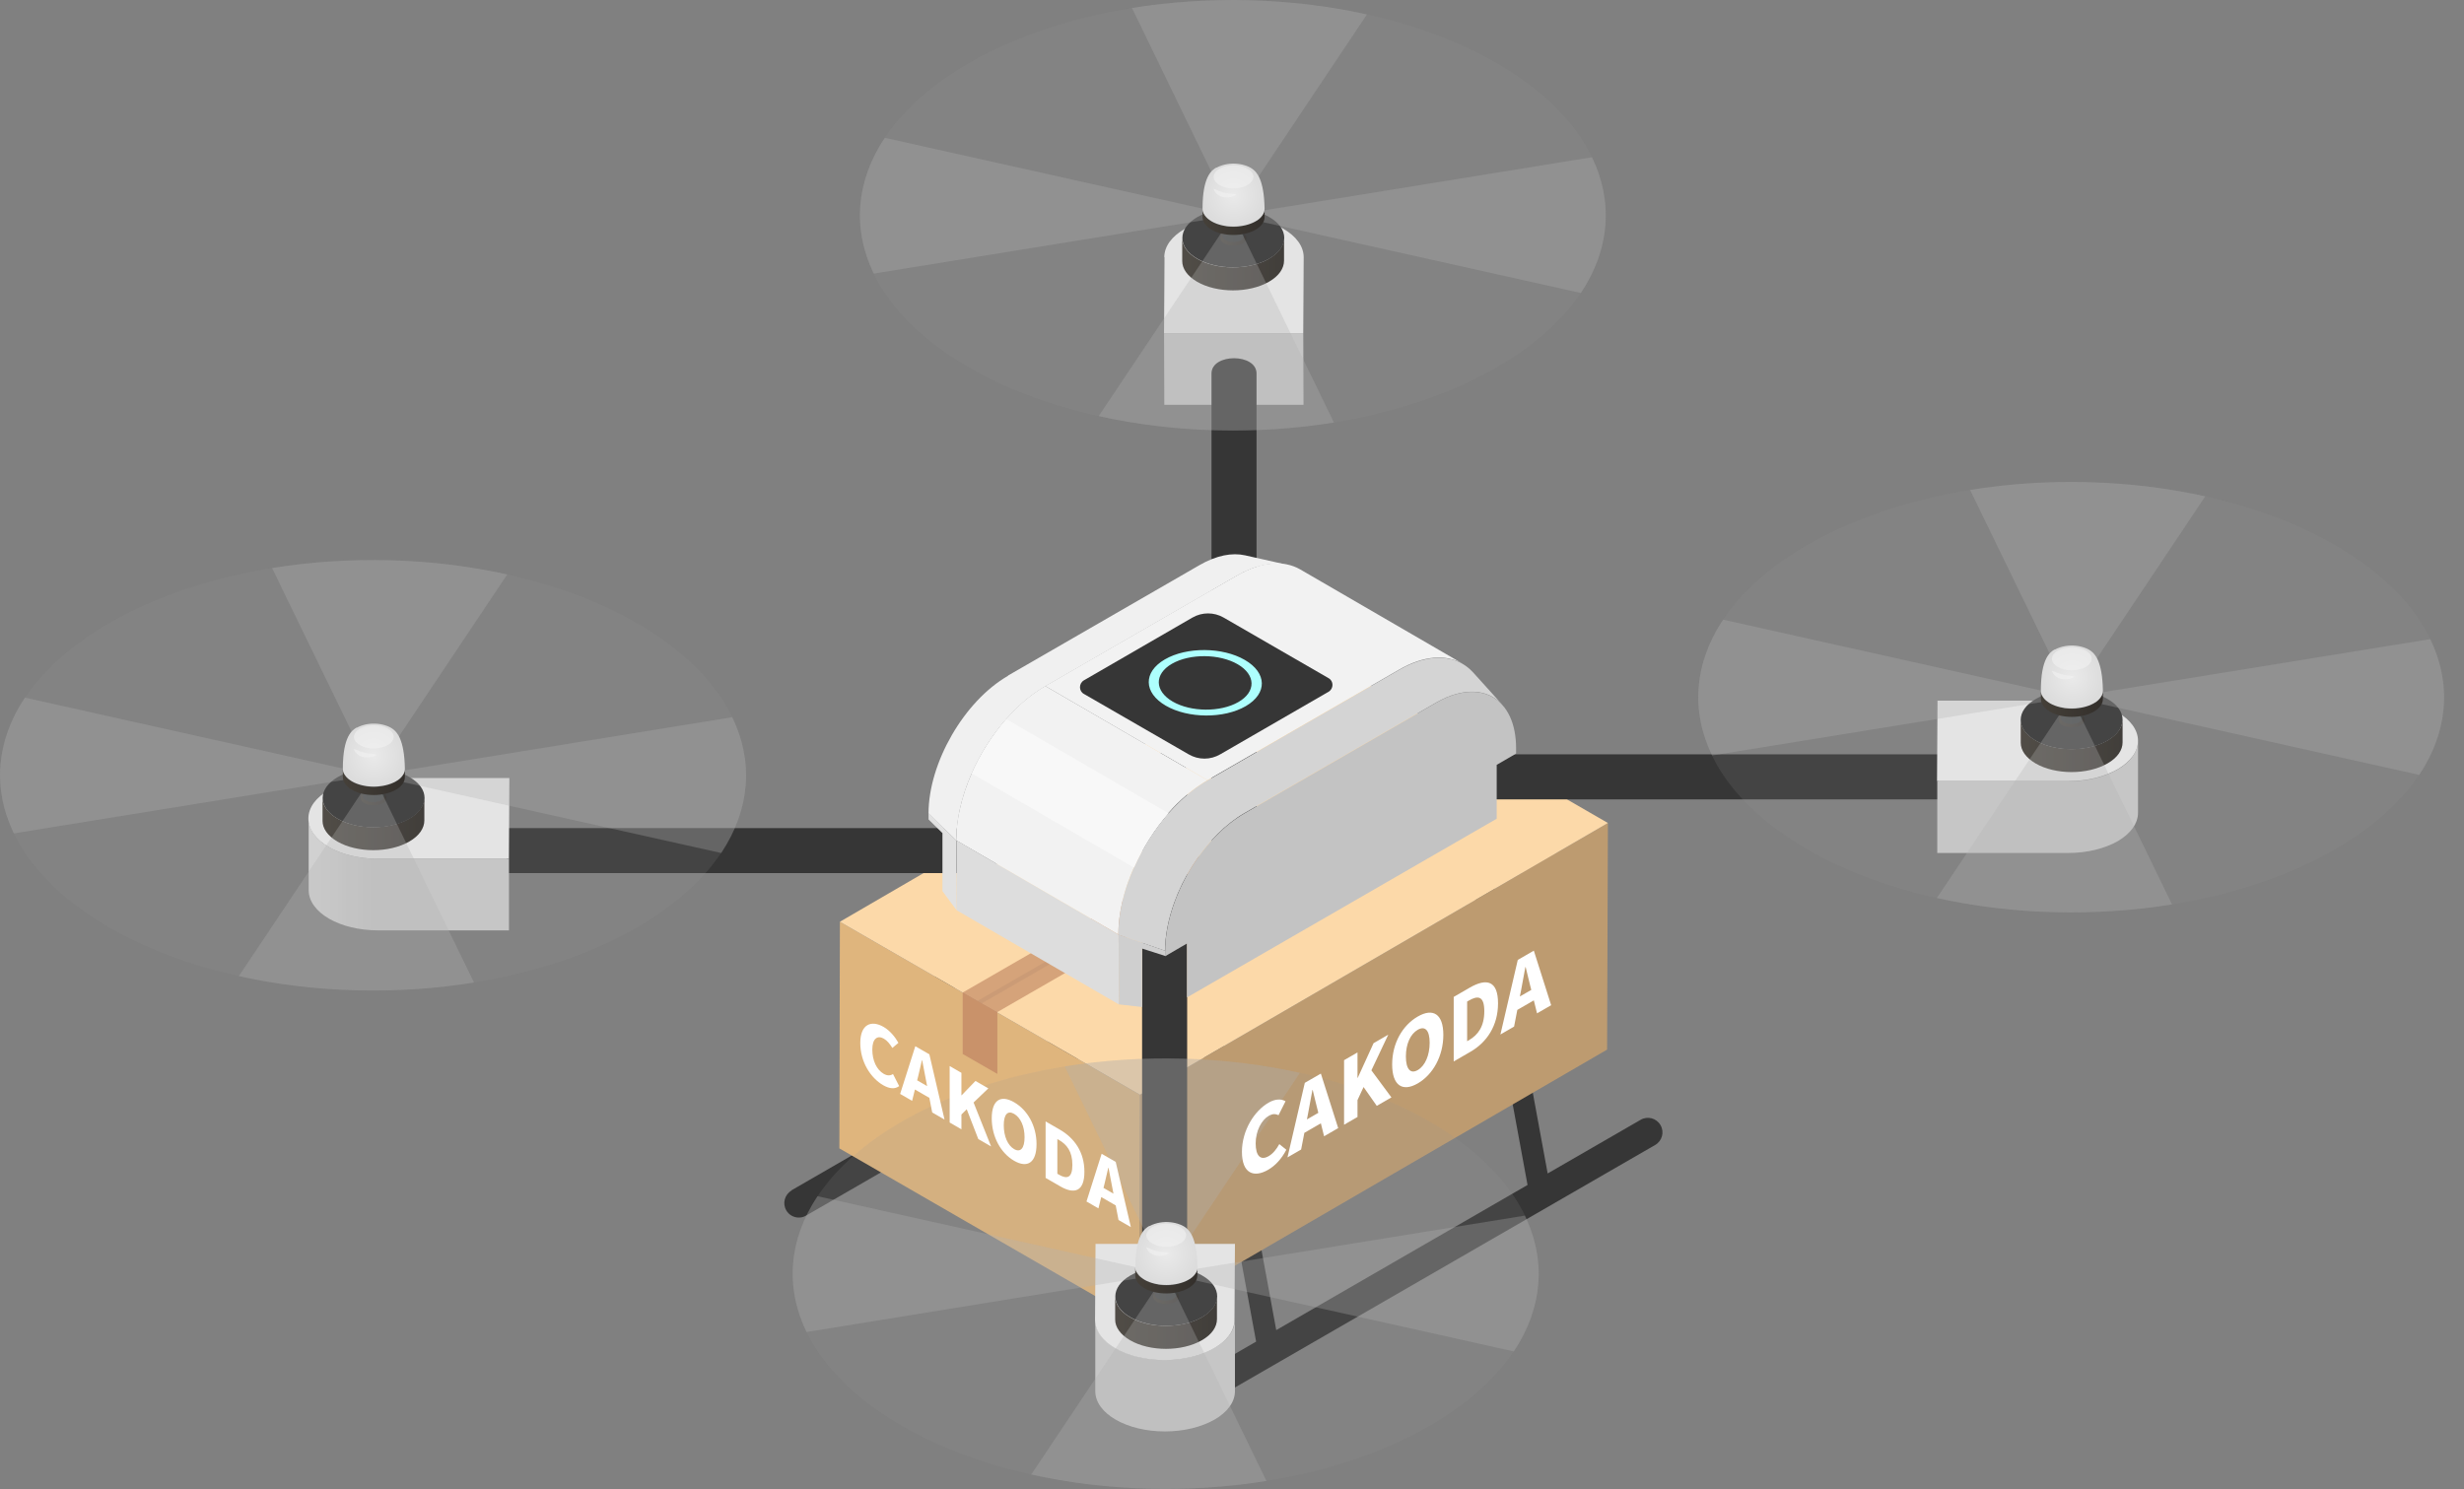 <svg width="91" height="55" viewBox="0 0 91 55" fill="none" xmlns="http://www.w3.org/2000/svg">
<rect x="0" y="0" width="91" height="55" fill="#808080" stroke="none"/>
<path d="M29.234 43.966L33.215 41.665L35.675 31.128C35.728 30.907 35.949 30.774 36.161 30.827C36.383 30.88 36.515 31.093 36.462 31.314L34.18 41.117L43.248 35.879L45.699 25.342C45.752 25.121 45.973 24.988 46.186 25.041C46.407 25.094 46.54 25.306 46.486 25.528L44.204 35.331L47.177 33.614C47.433 33.464 47.761 33.552 47.911 33.809C48.061 34.065 47.973 34.393 47.716 34.543L29.765 44.904C29.676 44.957 29.588 44.974 29.499 44.974C29.314 44.974 29.137 44.877 29.039 44.709C28.889 44.452 28.977 44.125 29.234 43.975V43.966Z" fill="#363636"/>
<g style="mix-blend-mode:multiply" opacity="0.5">
<path d="M33.986 34.064H34.826C34.923 33.976 35.029 33.896 35.162 33.816L46.283 27.393C47.212 26.853 48.717 26.853 49.646 27.393L55.193 30.596C55.264 30.64 55.317 30.684 55.379 30.729H56.042L57.617 31.64L57.591 39.01L42.373 47.857L42.4 40.487L44.479 39.275L44.001 39.001C43.072 39.496 41.621 39.488 40.718 38.966L35.171 35.763C35.074 35.71 35.003 35.648 34.923 35.586H33.915L32.641 34.852L33.994 34.064H33.986ZM56.556 32.25H55.565C55.458 32.356 55.343 32.454 55.193 32.542L54.733 32.808L55.166 33.064L56.556 32.259V32.25ZM45.187 38.859L54.45 33.471L54.007 33.215L44.709 38.585L45.178 38.859H45.187Z" fill="#BD9B70"/>
</g>
<path d="M42.657 51.715L46.391 49.556L43.904 36.046C43.86 35.825 44.011 35.612 44.232 35.577C44.453 35.541 44.665 35.683 44.701 35.904L47.134 49.131L56.415 43.77L53.928 30.259C53.884 30.038 54.035 29.826 54.256 29.791C54.477 29.755 54.689 29.897 54.725 30.118L57.158 43.345L60.591 41.363C60.847 41.213 61.175 41.301 61.325 41.558C61.475 41.814 61.387 42.142 61.13 42.292L43.179 52.653C43.09 52.706 43.002 52.723 42.913 52.723C42.728 52.723 42.551 52.626 42.453 52.458C42.303 52.201 42.391 51.874 42.648 51.724L42.657 51.715Z" fill="#363636"/>
<path d="M59.383 30.4L59.353 38.77L42.071 48.808L42.101 40.438L59.383 30.4Z" fill="#BD9B70"/>
<path d="M42.102 40.439L42.071 48.809L30.999 42.419L31.019 34.049L42.102 40.439Z" fill="#DFB57D"/>
<path d="M59.383 30.4L42.101 40.438L31.018 34.048L48.3 24L59.383 30.4Z" fill="#FCD9A9"/>
<path opacity="0.7" d="M52.911 26.643L35.559 36.66V38.931L36.835 39.664V37.383L54.188 27.376L52.911 26.643Z" fill="#C58C67"/>
<g style="mix-blend-mode:multiply" opacity="0.2">
<path d="M36.259 37.063L53.602 27.055L53.441 26.965L36.099 36.972L36.259 37.063Z" fill="#A47F65"/>
</g>
<g style="mix-blend-mode:multiply" opacity="0.5">
<path d="M35.552 36.66V38.931L36.828 39.664V37.384L35.552 36.66Z" fill="#C58C67"/>
</g>
<path d="M48.132 12.309L48.141 14.954H43L42.991 12.309H48.132Z" fill="#CFCFCF"/>
<path d="M42.999 9.504C42.999 9.088 43.291 8.717 43.76 8.451C44.229 8.186 44.875 8.018 45.583 8.018C47.007 8.018 48.148 8.681 48.148 9.504L48.131 12.309H42.99L43.008 9.504H42.999Z" fill="#F2F2F2"/>
<path d="M54.173 27.863H71.594V29.527H54.173C53.713 29.527 53.341 29.155 53.341 28.695C53.341 28.235 53.713 27.863 54.173 27.863Z" fill="#363636"/>
<path d="M36.137 30.588C36.597 30.588 36.969 30.959 36.969 31.42C36.969 31.88 36.597 32.251 36.137 32.251H18.716V30.588H36.137Z" fill="#363636"/>
<path d="M43.012 27.801C43.472 27.801 43.844 28.172 43.844 28.632V46.053H42.18V28.632C42.18 28.172 42.552 27.801 43.012 27.801Z" fill="#363636"/>
<path d="M46.406 13.796V31.217C46.406 31.677 46.035 32.049 45.575 32.049C45.114 32.049 44.743 31.677 44.743 31.217V13.796C44.743 13.044 46.406 13.044 46.406 13.796Z" fill="#363636"/>
<path d="M37.23 24.953L44.299 20.875C44.927 20.512 45.502 20.406 45.98 20.512L47.555 20.866C47.024 20.751 46.369 20.866 45.67 21.273L38.601 25.351C36.778 26.404 35.31 28.952 35.319 31.049L34.292 30.049C34.292 28.183 35.602 25.9 37.23 24.962V24.953Z" fill="#F0F0F0"/>
<path d="M45.673 21.262C46.594 20.731 47.416 20.687 48.018 21.032L54.008 24.509C53.406 24.164 52.575 24.208 51.663 24.739L44.594 28.818L38.604 25.341L45.673 21.262Z" fill="#F2F2F2"/>
<path d="M41.312 34.525L41.32 37.1L35.331 33.623L35.322 31.039L41.312 34.525Z" fill="#DDDDDD"/>
<path d="M35.888 28.562C36.206 27.837 36.649 27.147 37.162 26.554C37.595 26.058 38.082 25.643 38.604 25.342L44.594 28.819C44.081 29.12 43.585 29.535 43.152 30.031C42.639 30.615 42.196 31.314 41.878 32.039C41.515 32.862 41.303 33.72 41.303 34.517L35.313 31.04C35.313 30.243 35.525 29.385 35.888 28.562Z" fill="#F2F2F2"/>
<path d="M41.683 32.536C42.064 31.483 42.701 30.465 43.479 29.696C43.824 29.351 44.205 29.05 44.594 28.829L51.663 24.75C52.796 24.095 53.795 24.175 54.397 24.829L55.477 26.024C54.946 25.44 54.052 25.369 53.035 25.953L45.965 30.032C45.612 30.235 45.275 30.501 44.966 30.81C44.276 31.501 43.7 32.412 43.364 33.35C43.152 33.943 43.028 34.553 43.028 35.119L41.303 34.526C41.303 33.889 41.436 33.208 41.675 32.545L41.683 32.536Z" fill="#D4D4D4"/>
<path d="M37.166 26.562L43.156 30.04C42.643 30.623 42.201 31.323 41.882 32.048L35.892 28.571C36.211 27.845 36.653 27.155 37.166 26.562Z" fill="#F8F8F8"/>
<path d="M34.806 30.773L34.293 30.269V30.039L35.319 31.039L35.328 33.622L34.806 32.914V30.773Z" fill="#E1E1E1"/>
<path d="M43.836 34.852L43.031 35.321V35.126C43.031 33.259 44.34 30.977 45.968 30.039L53.037 25.96C54.665 25.022 55.992 25.774 55.992 27.641V27.836L55.276 28.252V30.242L43.836 36.843V34.861V34.852Z" fill="#C3C3C3"/>
<path d="M43.039 35.118V35.313L42.181 35.038V37.197L41.323 37.1L41.314 34.525L43.039 35.118Z" fill="#CFCFCF"/>
<path d="M76.377 28.861C77.085 28.861 77.731 28.693 78.2 28.428C78.669 28.162 78.952 27.782 78.961 27.375V30.02C78.961 30.427 78.678 30.799 78.209 31.073C77.74 31.339 77.094 31.507 76.386 31.507H71.547V28.861H76.386H76.377Z" fill="#CFCFCF"/>
<path d="M71.564 25.88H76.395C77.82 25.88 78.961 26.544 78.961 27.366C78.961 27.773 78.669 28.145 78.2 28.419C77.731 28.685 77.085 28.853 76.377 28.853H71.538L71.556 25.871L71.564 25.88Z" fill="#F2F2F2"/>
<path d="M13.957 31.721H18.797V34.366H13.966C12.542 34.366 11.4 33.703 11.4 32.88V30.234C11.392 31.057 12.533 31.721 13.957 31.721Z" fill="url(#paint0_linear_2339_278561)"/>
<path d="M12.15 29.172C12.619 28.906 13.265 28.738 13.973 28.738H18.812L18.795 31.72H13.955C12.531 31.72 11.389 31.056 11.389 30.233C11.389 29.818 11.681 29.446 12.15 29.181V29.172Z" fill="#F2F2F2"/>
<path d="M40.451 48.742V51.388C40.451 52.21 41.602 52.874 43.026 52.874C43.734 52.874 44.38 52.706 44.849 52.44C45.317 52.175 45.609 51.795 45.609 51.388V48.742C45.6 49.158 45.309 49.53 44.84 49.795C44.371 50.06 43.725 50.229 43.017 50.229C41.593 50.229 40.451 49.565 40.451 48.742Z" fill="#CFCFCF"/>
<path d="M40.46 45.947H45.609L45.592 48.752C45.592 49.168 45.3 49.539 44.831 49.805C44.362 50.07 43.716 50.238 43.008 50.238C41.584 50.238 40.442 49.575 40.442 48.752L40.46 45.947Z" fill="#F2F2F2"/>
<path d="M11.912 29.475V30.324C11.912 30.598 12.098 30.873 12.46 31.085C13.195 31.51 14.38 31.51 15.114 31.085C15.486 30.873 15.672 30.59 15.672 30.306V29.457C15.672 29.74 15.486 30.014 15.114 30.236C14.38 30.66 13.186 30.66 12.46 30.236C12.098 30.023 11.912 29.749 11.912 29.475Z" fill="url(#paint1_linear_2339_278561)"/>
<path d="M12.471 28.705C11.737 29.13 11.728 29.82 12.471 30.245C13.206 30.669 14.391 30.669 15.126 30.245C15.86 29.82 15.869 29.13 15.126 28.705C14.391 28.28 13.206 28.28 12.471 28.705Z" fill="#363636"/>
<g opacity="0.8">
<path d="M13.453 29.271C13.267 29.377 13.267 29.554 13.453 29.669C13.639 29.775 13.948 29.775 14.134 29.669C14.32 29.563 14.32 29.386 14.134 29.271C13.948 29.165 13.639 29.165 13.453 29.271Z" fill="url(#paint2_linear_2339_278561)"/>
</g>
<path d="M13.391 28.653V29.405C13.391 29.467 13.427 29.52 13.506 29.565C13.665 29.653 13.913 29.653 14.072 29.565C14.152 29.52 14.188 29.459 14.188 29.397V28.645C14.188 28.706 14.152 28.76 14.072 28.813C13.913 28.901 13.665 28.901 13.506 28.813C13.427 28.768 13.391 28.706 13.391 28.653Z" fill="url(#paint3_linear_2339_278561)"/>
<path d="M13.51 28.484C13.35 28.573 13.35 28.723 13.51 28.812C13.669 28.9 13.917 28.9 14.076 28.812C14.235 28.723 14.235 28.573 14.076 28.484C13.917 28.396 13.669 28.396 13.51 28.484Z" fill="#F1EDE8"/>
<g style="mix-blend-mode:screen" opacity="0.15">
<path d="M4.038 23.015C-1.341 26.12 -1.341 31.154 4.038 34.26C9.417 37.365 18.141 37.365 23.52 34.26C28.899 31.154 28.899 26.12 23.52 23.015C18.141 19.909 9.417 19.909 4.038 23.015Z" fill="#969696"/>
</g>
<g style="mix-blend-mode:screen" opacity="0.3">
<path d="M10.055 20.98C12.904 20.52 15.956 20.599 18.734 21.219L13.771 28.642L10.046 20.98H10.055Z" fill="#B1B1B1"/>
</g>
<g style="mix-blend-mode:screen" opacity="0.3">
<path d="M17.499 36.295C14.65 36.755 11.598 36.675 8.82 36.056L13.783 28.633L17.508 36.295H17.499Z" fill="#B1B1B1"/>
</g>
<g style="mix-blend-mode:screen" opacity="0.3">
<path d="M27.044 26.492C27.84 28.138 27.707 29.898 26.637 31.509L13.781 28.642L27.044 26.492Z" fill="#B1B1B1"/>
</g>
<g style="mix-blend-mode:screen" opacity="0.3">
<path d="M0.511 30.784C-0.285 29.139 -0.153 27.378 0.918 25.768L13.773 28.634L0.511 30.784Z" fill="#B1B1B1"/>
</g>
<path d="M12.662 28.404V28.705C12.662 28.873 12.777 29.041 12.998 29.174C13.44 29.431 14.166 29.431 14.617 29.174C14.847 29.041 14.953 28.873 14.953 28.705V28.404C14.953 28.572 14.838 28.749 14.617 28.873C14.166 29.13 13.44 29.13 12.998 28.873C12.777 28.741 12.662 28.572 12.662 28.404Z" fill="url(#paint4_linear_2339_278561)"/>
<path d="M13.175 26.881C13.688 26.606 14.298 26.748 14.537 26.951C14.643 27.04 14.935 27.288 14.953 28.394C14.953 28.562 14.838 28.739 14.617 28.863C14.166 29.119 13.44 29.119 12.998 28.863C12.777 28.73 12.662 28.562 12.662 28.394C12.662 27.19 13.007 26.969 13.175 26.872V26.881Z" fill="url(#paint5_radial_2339_278561)"/>
<g style="mix-blend-mode:screen" opacity="0.6">
<path d="M13.891 27.873C13.891 27.873 13.855 27.856 13.74 27.847C13.572 27.829 13.475 27.811 13.431 27.794C13.324 27.767 13.209 27.723 13.147 27.688C13.103 27.67 13.085 27.67 13.068 27.67C13.262 28.139 13.855 27.953 13.891 27.882V27.873Z" fill="#F2F2F2"/>
</g>
<g style="mix-blend-mode:screen" opacity="0.6">
<path d="M13.288 26.917C13.005 27.085 12.996 27.351 13.288 27.519C13.571 27.687 14.031 27.687 14.323 27.519C14.607 27.351 14.615 27.085 14.323 26.917C14.04 26.749 13.58 26.749 13.288 26.917Z" fill="#F2F2F2"/>
</g>
<path d="M74.63 26.59V27.439C74.63 27.714 74.816 27.988 75.179 28.2C75.913 28.625 77.099 28.625 77.833 28.2C78.205 27.988 78.391 27.705 78.391 27.422V26.572C78.391 26.855 78.205 27.13 77.833 27.351C77.099 27.776 75.904 27.776 75.179 27.351C74.816 27.139 74.63 26.864 74.63 26.59Z" fill="url(#paint6_linear_2339_278561)"/>
<path d="M75.182 25.819C74.448 26.243 74.439 26.933 75.182 27.358C75.917 27.783 77.102 27.783 77.837 27.358C78.571 26.933 78.58 26.243 77.837 25.819C77.102 25.394 75.917 25.394 75.182 25.819Z" fill="#363636"/>
<g opacity="0.8">
<path d="M76.164 26.386C75.978 26.492 75.978 26.669 76.164 26.784C76.35 26.891 76.659 26.891 76.845 26.784C77.031 26.678 77.031 26.501 76.845 26.386C76.659 26.28 76.35 26.28 76.164 26.386Z" fill="url(#paint7_linear_2339_278561)"/>
</g>
<path d="M76.11 25.767V26.519C76.11 26.581 76.145 26.634 76.225 26.678C76.384 26.766 76.632 26.766 76.791 26.678C76.871 26.634 76.906 26.572 76.906 26.51V25.758C76.906 25.82 76.871 25.873 76.791 25.926C76.632 26.014 76.384 26.014 76.225 25.926C76.145 25.882 76.11 25.82 76.11 25.767Z" fill="url(#paint8_linear_2339_278561)"/>
<path d="M76.228 25.598C76.069 25.686 76.069 25.837 76.228 25.925C76.388 26.013 76.635 26.013 76.795 25.925C76.954 25.837 76.954 25.686 76.795 25.598C76.635 25.509 76.388 25.509 76.228 25.598Z" fill="#F1EDE8"/>
<g style="mix-blend-mode:screen" opacity="0.15">
<path d="M66.749 20.13C61.37 23.235 61.37 28.27 66.749 31.375C72.128 34.48 80.852 34.48 86.231 31.375C91.61 28.27 91.61 23.235 86.231 20.13C80.852 17.024 72.128 17.024 66.749 20.13Z" fill="#969696"/>
</g>
<g style="mix-blend-mode:screen" opacity="0.3">
<path d="M72.766 18.095C75.615 17.635 78.667 17.715 81.445 18.334L76.482 25.757L72.757 18.095H72.766Z" fill="#B1B1B1"/>
</g>
<g style="mix-blend-mode:screen" opacity="0.3">
<path d="M80.21 33.41C77.361 33.87 74.309 33.79 71.531 33.171L76.494 25.748L80.219 33.41H80.21Z" fill="#B1B1B1"/>
</g>
<g style="mix-blend-mode:screen" opacity="0.3">
<path d="M89.754 23.607C90.551 25.253 90.418 27.014 89.347 28.624L76.492 25.757L89.754 23.607Z" fill="#B1B1B1"/>
</g>
<g style="mix-blend-mode:screen" opacity="0.3">
<path d="M63.23 27.905C62.434 26.26 62.566 24.499 63.637 22.889L76.492 25.755L63.23 27.905Z" fill="#B1B1B1"/>
</g>
<path d="M75.373 25.518V25.818C75.373 25.986 75.488 26.155 75.709 26.287C76.151 26.544 76.877 26.544 77.328 26.287C77.558 26.155 77.664 25.986 77.664 25.818V25.518C77.664 25.686 77.549 25.863 77.328 25.986C76.877 26.243 76.151 26.243 75.709 25.986C75.488 25.854 75.373 25.686 75.373 25.518Z" fill="url(#paint9_linear_2339_278561)"/>
<path d="M75.886 23.996C76.399 23.722 77.009 23.863 77.248 24.067C77.354 24.155 77.646 24.403 77.664 25.509C77.664 25.677 77.549 25.854 77.328 25.978C76.877 26.234 76.151 26.234 75.709 25.978C75.488 25.845 75.373 25.677 75.373 25.509C75.373 24.306 75.718 24.084 75.886 23.987V23.996Z" fill="url(#paint10_radial_2339_278561)"/>
<g style="mix-blend-mode:screen" opacity="0.6">
<path d="M76.602 24.987C76.602 24.987 76.566 24.969 76.451 24.96C76.283 24.942 76.186 24.925 76.141 24.907C76.035 24.881 75.92 24.836 75.858 24.801C75.814 24.783 75.796 24.783 75.779 24.783C75.973 25.252 76.566 25.066 76.602 24.995V24.987Z" fill="#F2F2F2"/>
</g>
<g style="mix-blend-mode:screen" opacity="0.6">
<path d="M75.999 24.032C75.716 24.2 75.707 24.466 75.999 24.634C76.282 24.802 76.742 24.802 77.034 24.634C77.317 24.466 77.326 24.2 77.034 24.032C76.751 23.864 76.291 23.864 75.999 24.032Z" fill="#F2F2F2"/>
</g>
<path d="M43.662 8.797V9.646C43.662 9.921 43.847 10.195 44.21 10.407C44.945 10.832 46.13 10.832 46.864 10.407C47.236 10.195 47.422 9.912 47.422 9.629V8.779C47.422 9.062 47.236 9.337 46.864 9.558C46.13 9.983 44.936 9.983 44.21 9.558C43.847 9.346 43.662 9.071 43.662 8.797Z" fill="url(#paint11_linear_2339_278561)"/>
<path d="M44.221 8.018C43.487 8.442 43.478 9.133 44.221 9.557C44.956 9.982 46.141 9.982 46.876 9.557C47.61 9.133 47.619 8.442 46.876 8.018C46.141 7.593 44.956 7.593 44.221 8.018Z" fill="#363636"/>
<g opacity="0.8">
<path d="M45.211 8.593C45.025 8.699 45.025 8.876 45.211 8.991C45.396 9.098 45.706 9.098 45.892 8.991C46.078 8.885 46.078 8.708 45.892 8.593C45.706 8.487 45.396 8.487 45.211 8.593Z" fill="url(#paint12_linear_2339_278561)"/>
</g>
<path d="M45.149 7.964V8.716C45.149 8.778 45.184 8.831 45.264 8.875C45.423 8.964 45.671 8.964 45.83 8.875C45.91 8.831 45.945 8.769 45.945 8.707V7.955C45.945 8.017 45.91 8.07 45.83 8.123C45.671 8.212 45.423 8.212 45.264 8.123C45.184 8.079 45.149 8.017 45.149 7.964Z" fill="url(#paint13_linear_2339_278561)"/>
<path d="M45.267 7.807C45.108 7.895 45.108 8.045 45.267 8.134C45.427 8.222 45.674 8.222 45.834 8.134C45.993 8.045 45.993 7.895 45.834 7.807C45.674 7.718 45.427 7.718 45.267 7.807Z" fill="#F1EDE8"/>
<g style="mix-blend-mode:screen" opacity="0.15">
<path d="M35.788 2.329C30.409 5.435 30.409 10.469 35.788 13.574C41.167 16.68 49.891 16.68 55.27 13.574C60.65 10.469 60.65 5.435 55.27 2.329C49.891 -0.776 41.167 -0.776 35.788 2.329Z" fill="#969696"/>
</g>
<g style="mix-blend-mode:screen" opacity="0.3">
<path d="M41.805 0.294C44.654 -0.166 47.706 -0.086 50.484 0.533L45.521 7.956L41.805 0.294Z" fill="#B1B1B1"/>
</g>
<g style="mix-blend-mode:screen" opacity="0.3">
<path d="M49.257 15.609C46.408 16.069 43.355 15.99 40.577 15.37L45.541 7.947L49.266 15.609H49.257Z" fill="#B1B1B1"/>
</g>
<g style="mix-blend-mode:screen" opacity="0.3">
<path d="M58.794 5.807C59.59 7.452 59.457 9.213 58.386 10.823L45.531 7.957L58.794 5.807Z" fill="#B1B1B1"/>
</g>
<g style="mix-blend-mode:screen" opacity="0.3">
<path d="M32.269 10.106C31.473 8.461 31.605 6.7 32.676 5.09L45.531 7.956L32.269 10.106Z" fill="#B1B1B1"/>
</g>
<path d="M44.412 7.717V8.018C44.412 8.186 44.527 8.354 44.748 8.487C45.19 8.743 45.916 8.743 46.367 8.487C46.597 8.354 46.703 8.186 46.703 8.018V7.717C46.703 7.885 46.588 8.062 46.367 8.186C45.916 8.442 45.19 8.442 44.748 8.186C44.527 8.053 44.412 7.885 44.412 7.717Z" fill="url(#paint14_linear_2339_278561)"/>
<path d="M44.925 6.195C45.438 5.921 46.048 6.062 46.287 6.266C46.394 6.354 46.685 6.602 46.703 7.708C46.703 7.876 46.588 8.053 46.367 8.177C45.916 8.434 45.19 8.434 44.748 8.177C44.527 8.044 44.412 7.876 44.412 7.708C44.412 6.505 44.757 6.284 44.925 6.186V6.195Z" fill="url(#paint15_radial_2339_278561)"/>
<g style="mix-blend-mode:screen" opacity="0.6">
<path d="M45.641 7.186C45.641 7.186 45.605 7.168 45.49 7.159C45.322 7.142 45.225 7.124 45.181 7.106C45.074 7.08 44.959 7.036 44.897 7C44.853 6.982 44.836 6.982 44.818 6.982C45.013 7.451 45.605 7.266 45.641 7.195V7.186Z" fill="#F2F2F2"/>
</g>
<g style="mix-blend-mode:screen" opacity="0.6">
<path d="M45.038 6.232C44.755 6.4 44.746 6.665 45.038 6.833C45.321 7.001 45.781 7.001 46.073 6.833C46.356 6.665 46.365 6.4 46.073 6.232C45.79 6.063 45.33 6.063 45.038 6.232Z" fill="#F2F2F2"/>
</g>
<path d="M41.185 47.895V48.744C41.185 49.018 41.371 49.293 41.734 49.505C42.468 49.93 43.654 49.93 44.388 49.505C44.76 49.293 44.945 49.009 44.945 48.726V47.877C44.945 48.16 44.76 48.434 44.388 48.656C43.654 49.08 42.459 49.08 41.734 48.656C41.371 48.443 41.185 48.169 41.185 47.895Z" fill="url(#paint16_linear_2339_278561)"/>
<path d="M41.745 47.115C41.011 47.54 41.002 48.23 41.745 48.655C42.479 49.08 43.665 49.08 44.399 48.655C45.133 48.23 45.142 47.54 44.399 47.115C43.665 46.691 42.479 46.691 41.745 47.115Z" fill="#363636"/>
<g opacity="0.8">
<path d="M42.723 47.691C42.537 47.797 42.537 47.974 42.723 48.089C42.909 48.195 43.218 48.195 43.404 48.089C43.59 47.983 43.599 47.806 43.404 47.691C43.218 47.585 42.909 47.585 42.723 47.691Z" fill="url(#paint17_linear_2339_278561)"/>
</g>
<path d="M42.657 47.062V47.814C42.657 47.876 42.692 47.929 42.772 47.973C42.931 48.061 43.179 48.061 43.338 47.973C43.418 47.929 43.453 47.867 43.453 47.805V47.053C43.453 47.115 43.418 47.168 43.338 47.221C43.179 47.309 42.931 47.309 42.772 47.221C42.692 47.177 42.657 47.115 42.657 47.062Z" fill="url(#paint18_linear_2339_278561)"/>
<path d="M42.783 46.902C42.624 46.991 42.624 47.141 42.783 47.23C42.942 47.318 43.19 47.318 43.349 47.23C43.509 47.141 43.509 46.991 43.349 46.902C43.19 46.814 42.942 46.814 42.783 46.902Z" fill="#F1EDE8"/>
<g style="mix-blend-mode:screen" opacity="0.15">
<path d="M33.312 41.425C27.932 44.53 27.932 49.565 33.312 52.67C38.691 55.776 47.414 55.776 52.794 52.67C58.173 49.565 58.173 44.53 52.794 41.425C47.414 38.319 38.691 38.319 33.312 41.425Z" fill="#969696"/>
</g>
<g style="mix-blend-mode:screen" opacity="0.3">
<path d="M39.328 39.39C42.177 38.93 45.23 39.009 48.008 39.629L43.044 47.052L39.32 39.39H39.328Z" fill="#B1B1B1"/>
</g>
<g style="mix-blend-mode:screen" opacity="0.3">
<path d="M46.765 54.705C43.916 55.165 40.863 55.085 38.085 54.466L43.049 47.043L46.773 54.705H46.765Z" fill="#B1B1B1"/>
</g>
<g style="mix-blend-mode:screen" opacity="0.3">
<path d="M56.317 44.902C57.113 46.548 56.98 48.309 55.91 49.919L43.054 47.052L56.317 44.902Z" fill="#B1B1B1"/>
</g>
<g style="mix-blend-mode:screen" opacity="0.3">
<path d="M29.785 49.202C28.988 47.556 29.121 45.796 30.192 44.185L43.047 47.052L29.785 49.202Z" fill="#B1B1B1"/>
</g>
<path d="M41.927 46.815V47.115C41.927 47.283 42.042 47.452 42.264 47.584C42.706 47.841 43.431 47.841 43.883 47.584C44.113 47.452 44.219 47.283 44.219 47.115V46.815C44.219 46.983 44.104 47.16 43.883 47.283C43.431 47.54 42.706 47.54 42.264 47.283C42.042 47.151 41.927 46.983 41.927 46.815Z" fill="url(#paint19_linear_2339_278561)"/>
<path d="M42.448 45.291C42.961 45.017 43.572 45.158 43.811 45.362C43.917 45.45 44.209 45.698 44.227 46.804C44.227 46.972 44.111 47.149 43.89 47.273C43.439 47.529 42.714 47.529 42.271 47.273C42.05 47.14 41.935 46.972 41.935 46.804C41.935 45.6 42.28 45.379 42.448 45.282V45.291Z" fill="url(#paint20_radial_2339_278561)"/>
<g style="mix-blend-mode:screen" opacity="0.6">
<path d="M43.156 46.284C43.156 46.284 43.121 46.266 43.006 46.257C42.838 46.239 42.74 46.222 42.696 46.204C42.59 46.177 42.475 46.133 42.413 46.098C42.369 46.08 42.351 46.08 42.333 46.08C42.528 46.549 43.121 46.363 43.156 46.292V46.284Z" fill="#F2F2F2"/>
</g>
<g style="mix-blend-mode:screen" opacity="0.6">
<path d="M42.554 45.327C42.271 45.495 42.262 45.761 42.554 45.929C42.837 46.097 43.297 46.097 43.589 45.929C43.872 45.761 43.881 45.495 43.589 45.327C43.306 45.159 42.846 45.159 42.554 45.327Z" fill="#F2F2F2"/>
</g>
<path d="M40.032 25.633L43.898 27.863C44.261 28.075 44.703 28.075 45.066 27.863L49.065 25.553C49.26 25.439 49.26 25.155 49.065 25.049L45.19 22.811C44.836 22.607 44.394 22.607 44.04 22.811L40.032 25.129C39.837 25.244 39.837 25.527 40.032 25.633Z" fill="#363636"/>
<path d="M46.009 26.083C45.203 26.552 43.876 26.543 43.054 26.066C42.231 25.588 42.213 24.827 43.018 24.358C43.823 23.889 45.15 23.898 45.973 24.376C46.796 24.853 46.814 25.614 46.009 26.083ZM43.284 24.517C42.62 24.898 42.638 25.526 43.31 25.915C43.983 26.304 45.071 26.313 45.734 25.933C46.398 25.552 46.38 24.924 45.708 24.535C45.035 24.146 43.947 24.137 43.284 24.517Z" fill="#ADFFFD"/>
<path d="M32.619 40.086C32.16 39.821 31.772 39.233 31.772 38.527C31.772 37.833 32.175 37.668 32.633 37.932C32.868 38.068 33.058 38.303 33.181 38.52L32.956 38.709C32.864 38.561 32.769 38.439 32.641 38.365C32.408 38.23 32.216 38.361 32.216 38.767C32.216 39.181 32.381 39.517 32.636 39.664C32.781 39.748 32.895 39.73 32.98 39.672L33.208 40.118C33.055 40.234 32.854 40.221 32.619 40.086ZM33.911 39.751L33.872 39.905L34.241 40.118L34.202 39.919C34.154 39.684 34.108 39.408 34.059 39.167L34.049 39.161C34.006 39.355 33.957 39.57 33.911 39.751ZM33.244 40.407L33.804 38.645L34.323 38.944L34.883 41.354L34.428 41.091L34.323 40.552L33.79 40.244L33.686 40.662L33.244 40.407ZM35.073 41.463V39.377L35.507 39.628V40.454L35.514 40.458L36.026 39.928L36.501 40.202L35.956 40.724L36.603 42.347L36.13 42.074L35.703 40.973L35.507 41.168V41.714L35.073 41.463ZM37.454 42.877C36.962 42.593 36.627 41.991 36.627 41.308C36.627 40.624 36.962 40.431 37.454 40.715C37.946 41 38.281 41.582 38.281 42.262C38.281 42.946 37.946 43.161 37.454 42.877ZM37.454 42.446C37.691 42.583 37.839 42.411 37.839 42.008C37.839 41.604 37.691 41.281 37.454 41.144C37.216 41.007 37.071 41.161 37.071 41.564C37.071 41.967 37.216 42.309 37.454 42.446ZM38.616 43.509V41.423L39.135 41.722C39.685 42.04 40.049 42.558 40.049 43.283C40.049 44.008 39.685 44.126 39.159 43.822L38.616 43.509ZM39.05 43.356L39.108 43.39C39.399 43.558 39.605 43.523 39.605 43.027C39.605 42.531 39.399 42.275 39.108 42.107L39.05 42.074V43.356ZM40.793 43.724L40.754 43.878L41.122 44.091L41.084 43.892C41.035 43.657 40.989 43.381 40.941 43.14L40.931 43.135C40.887 43.328 40.839 43.543 40.793 43.724ZM40.126 44.38L40.686 42.618L41.205 42.917L41.765 45.327L41.309 45.064L41.205 44.525L40.671 44.217L40.567 44.635L40.126 44.38Z" fill="white"/>
<path d="M46.834 43.21C46.31 43.512 45.867 43.352 45.867 42.546C45.867 41.752 46.327 41.032 46.851 40.73C47.119 40.575 47.336 40.594 47.477 40.678L47.219 41.192C47.114 41.144 47.006 41.13 46.859 41.215C46.593 41.368 46.374 41.77 46.374 42.234C46.374 42.707 46.562 42.874 46.853 42.706C47.02 42.61 47.15 42.438 47.247 42.261L47.507 42.469C47.333 42.803 47.103 43.054 46.834 43.21ZM48.311 41.122L48.267 41.349L48.688 41.106L48.644 40.93C48.588 40.725 48.535 40.471 48.48 40.259L48.469 40.266C48.419 40.544 48.364 40.855 48.311 41.122ZM47.549 42.752L48.189 39.998L48.782 39.656L49.422 41.67L48.901 41.971L48.782 41.493L48.172 41.845L48.053 42.461L47.549 42.752ZM49.639 41.545V39.161L50.135 38.875V39.819L50.143 39.814L50.728 38.533L51.271 38.219L50.648 39.536L51.388 40.536L50.847 40.848L50.359 40.153L50.135 40.635V41.259L49.639 41.545ZM52.36 40.019C51.797 40.344 51.415 40.098 51.415 39.317C51.415 38.536 51.797 37.874 52.36 37.549C52.922 37.224 53.305 37.448 53.305 38.226C53.305 39.007 52.922 39.694 52.36 40.019ZM52.36 39.526C52.631 39.37 52.8 38.978 52.8 38.517C52.8 38.056 52.631 37.882 52.36 38.038C52.088 38.195 51.922 38.563 51.922 39.024C51.922 39.485 52.088 39.683 52.36 39.526ZM53.688 39.208V36.824L54.281 36.481C54.91 36.118 55.325 36.23 55.325 37.059C55.325 37.888 54.91 38.502 54.308 38.849L53.688 39.208ZM54.184 38.461L54.25 38.422C54.583 38.23 54.818 37.918 54.818 37.352C54.818 36.785 54.583 36.765 54.25 36.957L54.184 36.995V38.461ZM56.176 36.581L56.131 36.808L56.553 36.565L56.508 36.389C56.453 36.184 56.4 35.93 56.345 35.719L56.334 35.725C56.284 36.004 56.228 36.314 56.176 36.581ZM55.413 38.212L56.054 35.458L56.647 35.115L57.287 37.13L56.766 37.431L56.647 36.952L56.037 37.304L55.918 37.92L55.413 38.212Z" fill="white"/>
<defs>
<linearGradient id="paint0_linear_2339_278561" x1="13.754" y1="32.296" x2="11.807" y2="32.296" gradientUnits="userSpaceOnUse">
<stop stop-color="#CFCFCF"/>
<stop offset="1" stop-color="#DCDCDC"/>
</linearGradient>
<linearGradient id="paint1_linear_2339_278561" x1="15.672" y1="30.439" x2="11.912" y2="30.439" gradientUnits="userSpaceOnUse">
<stop stop-color="#332F2B"/>
<stop offset="1" stop-color="#454039"/>
</linearGradient>
<linearGradient id="paint2_linear_2339_278561" x1="14.276" y1="29.474" x2="13.311" y2="29.474" gradientUnits="userSpaceOnUse">
<stop stop-color="#332F2B"/>
<stop offset="1" stop-color="#454039"/>
</linearGradient>
<linearGradient id="paint3_linear_2339_278561" x1="14.188" y1="29.14" x2="13.391" y2="29.14" gradientUnits="userSpaceOnUse">
<stop stop-color="#36393A"/>
<stop offset="1" stop-color="#393C3D"/>
</linearGradient>
<linearGradient id="paint4_linear_2339_278561" x1="14.953" y1="28.882" x2="12.662" y2="28.882" gradientUnits="userSpaceOnUse">
<stop stop-color="#332F2B"/>
<stop offset="1" stop-color="#454039"/>
</linearGradient>
<radialGradient id="paint5_radial_2339_278561" cx="0" cy="0" r="1" gradientUnits="userSpaceOnUse" gradientTransform="translate(13.803 27.898) rotate(180) scale(1.159 1.159)">
<stop stop-color="#EAEAEA"/>
<stop offset="1" stop-color="#DCDCDC"/>
</radialGradient>
<linearGradient id="paint6_linear_2339_278561" x1="78.382" y1="27.554" x2="74.63" y2="27.554" gradientUnits="userSpaceOnUse">
<stop stop-color="#332F2B"/>
<stop offset="1" stop-color="#454039"/>
</linearGradient>
<linearGradient id="paint7_linear_2339_278561" x1="76.987" y1="26.59" x2="76.022" y2="26.59" gradientUnits="userSpaceOnUse">
<stop stop-color="#332F2B"/>
<stop offset="1" stop-color="#454039"/>
</linearGradient>
<linearGradient id="paint8_linear_2339_278561" x1="76.906" y1="26.253" x2="76.11" y2="26.253" gradientUnits="userSpaceOnUse">
<stop stop-color="#36393A"/>
<stop offset="1" stop-color="#393C3D"/>
</linearGradient>
<linearGradient id="paint9_linear_2339_278561" x1="77.664" y1="25.995" x2="75.373" y2="25.995" gradientUnits="userSpaceOnUse">
<stop stop-color="#332F2B"/>
<stop offset="1" stop-color="#454039"/>
</linearGradient>
<radialGradient id="paint10_radial_2339_278561" cx="0" cy="0" r="1" gradientUnits="userSpaceOnUse" gradientTransform="translate(76.523 25.013) rotate(180) scale(1.159)">
<stop stop-color="#EAEAEA"/>
<stop offset="1" stop-color="#DCDCDC"/>
</radialGradient>
<linearGradient id="paint11_linear_2339_278561" x1="47.422" y1="9.753" x2="43.662" y2="9.753" gradientUnits="userSpaceOnUse">
<stop stop-color="#332F2B"/>
<stop offset="1" stop-color="#454039"/>
</linearGradient>
<linearGradient id="paint12_linear_2339_278561" x1="46.033" y1="8.788" x2="45.069" y2="8.788" gradientUnits="userSpaceOnUse">
<stop stop-color="#332F2B"/>
<stop offset="1" stop-color="#454039"/>
</linearGradient>
<linearGradient id="paint13_linear_2339_278561" x1="45.945" y1="8.459" x2="45.149" y2="8.459" gradientUnits="userSpaceOnUse">
<stop stop-color="#36393A"/>
<stop offset="1" stop-color="#393C3D"/>
</linearGradient>
<linearGradient id="paint14_linear_2339_278561" x1="46.703" y1="8.195" x2="44.412" y2="8.195" gradientUnits="userSpaceOnUse">
<stop stop-color="#332F2B"/>
<stop offset="1" stop-color="#454039"/>
</linearGradient>
<radialGradient id="paint15_radial_2339_278561" cx="0" cy="0" r="1" gradientUnits="userSpaceOnUse" gradientTransform="translate(45.553 7.213) rotate(180) scale(1.159)">
<stop stop-color="#EAEAEA"/>
<stop offset="1" stop-color="#DCDCDC"/>
</radialGradient>
<linearGradient id="paint16_linear_2339_278561" x1="44.945" y1="48.85" x2="41.185" y2="48.85" gradientUnits="userSpaceOnUse">
<stop stop-color="#332F2B"/>
<stop offset="1" stop-color="#454039"/>
</linearGradient>
<linearGradient id="paint17_linear_2339_278561" x1="43.546" y1="47.886" x2="42.581" y2="47.886" gradientUnits="userSpaceOnUse">
<stop stop-color="#332F2B"/>
<stop offset="1" stop-color="#454039"/>
</linearGradient>
<linearGradient id="paint18_linear_2339_278561" x1="43.453" y1="47.557" x2="42.657" y2="47.557" gradientUnits="userSpaceOnUse">
<stop stop-color="#36393A"/>
<stop offset="1" stop-color="#393C3D"/>
</linearGradient>
<linearGradient id="paint19_linear_2339_278561" x1="44.228" y1="47.292" x2="41.927" y2="47.292" gradientUnits="userSpaceOnUse">
<stop stop-color="#332F2B"/>
<stop offset="1" stop-color="#454039"/>
</linearGradient>
<radialGradient id="paint20_radial_2339_278561" cx="0" cy="0" r="1" gradientUnits="userSpaceOnUse" gradientTransform="translate(43.076 46.308) rotate(180) scale(1.159)">
<stop stop-color="#EAEAEA"/>
<stop offset="1" stop-color="#DCDCDC"/>
</radialGradient>
</defs>
</svg>
